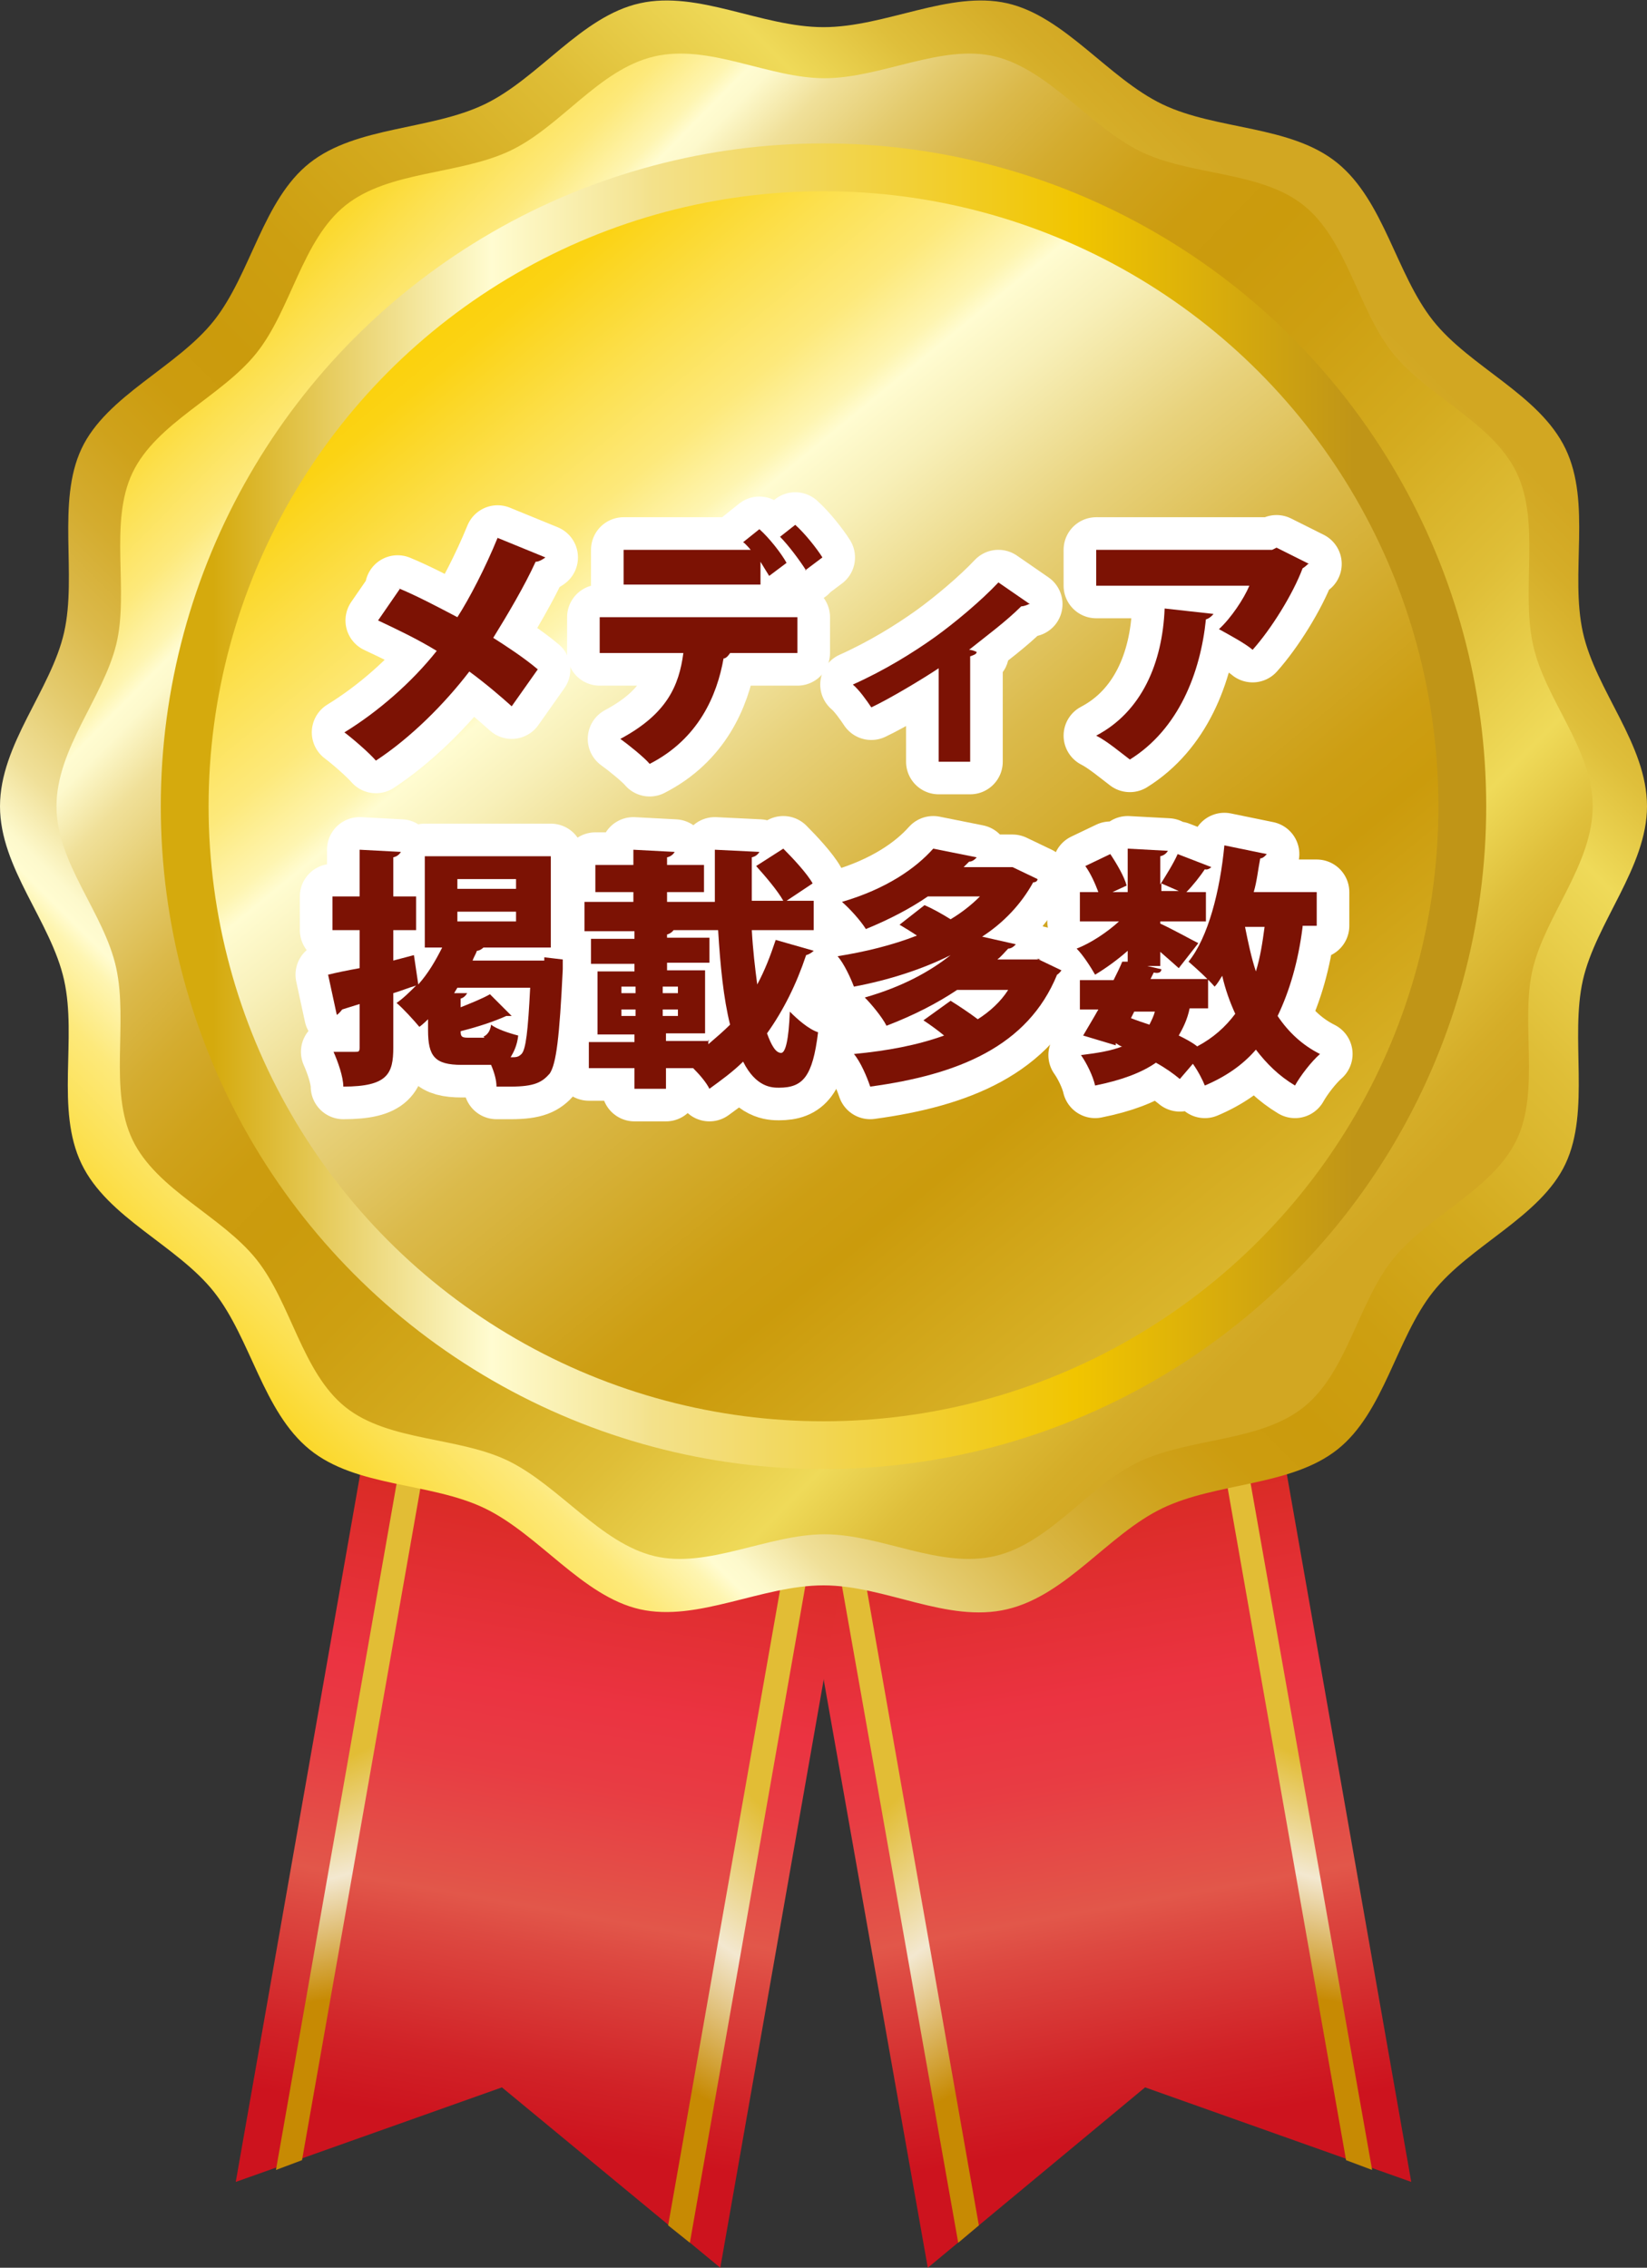 <?xml version="1.0" encoding="UTF-8"?>
<svg id="_レイヤー_2" data-name="レイヤー 2" xmlns="http://www.w3.org/2000/svg" xmlns:xlink="http://www.w3.org/1999/xlink" viewBox="0 0 15.16 20.87">
  <rect x="0" y="0" width="15.16" height="20.87" fill="#333333" stroke="none"/>
  <defs>
    <linearGradient id="_名称未設定グラデーション_463" data-name="名称未設定グラデーション 463" x1="165.74" y1="304.94" x2="165.74" y2="311.69" gradientTransform="translate(-206.74 -258.57) rotate(-10)" gradientUnits="userSpaceOnUse">
      <stop offset=".14" stop-color="#d92b24"/>
      <stop offset=".18" stop-color="#dc2c29"/>
      <stop offset=".4" stop-color="#eb3341"/>
      <stop offset=".51" stop-color="#e83c43"/>
      <stop offset=".68" stop-color="#e25549"/>
      <stop offset=".69" stop-color="#e2574a"/>
      <stop offset=".74" stop-color="#dd4941"/>
      <stop offset=".91" stop-color="#d12227"/>
      <stop offset="1" stop-color="#cd131e"/>
    </linearGradient>
    <radialGradient id="_名称未設定グラデーション_408" data-name="名称未設定グラデーション 408" cx="161.94" cy="305.52" fx="161.94" fy="305.52" r="7.1" gradientTransform="translate(-206.74 -258.57) rotate(-10)" gradientUnits="userSpaceOnUse">
      <stop offset=".48" stop-color="#e2bd35"/>
      <stop offset=".65" stop-color="#f3e8d0"/>
      <stop offset=".83" stop-color="#c78a03"/>
    </radialGradient>
    <radialGradient id="_名称未設定グラデーション_408-2" data-name="名称未設定グラデーション 408" cx="169.23" cy="306.1" fx="169.23" fy="306.1" r="6.01" xlink:href="#_名称未設定グラデーション_408"/>
    <linearGradient id="_名称未設定グラデーション_463-2" data-name="名称未設定グラデーション 463" x1="-2963.3" y1="-246.79" x2="-2963.3" y2="-240.04" gradientTransform="translate(-2955.41 -258.57) rotate(-170) scale(1 -1)" xlink:href="#_名称未設定グラデーション_463"/>
    <radialGradient id="_名称未設定グラデーション_408-3" data-name="名称未設定グラデーション 408" cx="-2967.11" cy="-246.22" fx="-2967.11" fy="-246.22" r="7.1" gradientTransform="translate(-2955.41 -258.57) rotate(-170) scale(1 -1)" xlink:href="#_名称未設定グラデーション_408"/>
    <radialGradient id="_名称未設定グラデーション_408-4" data-name="名称未設定グラデーション 408" cx="-2959.82" cy="-245.64" fx="-2959.82" fy="-245.64" r="6.01" gradientTransform="translate(-2955.41 -258.57) rotate(-170) scale(1 -1)" xlink:href="#_名称未設定グラデーション_408"/>
    <linearGradient id="_名称未設定グラデーション_75" data-name="名称未設定グラデーション 75" x1=".71" y1="14.29" x2="12.74" y2="2.26" gradientUnits="userSpaceOnUse">
      <stop offset=".06" stop-color="#fbcf00"/>
      <stop offset=".08" stop-color="#fbd005"/>
      <stop offset=".11" stop-color="#fbd314"/>
      <stop offset=".13" stop-color="#fbd82c"/>
      <stop offset=".16" stop-color="#fce04f"/>
      <stop offset=".2" stop-color="#fde97b"/>
      <stop offset=".23" stop-color="#fef5b1"/>
      <stop offset=".24" stop-color="#fffcd1"/>
      <stop offset=".25" stop-color="#fdf9cc"/>
      <stop offset=".28" stop-color="#f0e099"/>
      <stop offset=".32" stop-color="#e4cb6e"/>
      <stop offset=".36" stop-color="#dbb94a"/>
      <stop offset=".4" stop-color="#d4ac2f"/>
      <stop offset=".44" stop-color="#cfa21b"/>
      <stop offset=".48" stop-color="#cc9c0f"/>
      <stop offset=".52" stop-color="#cb9b0c"/>
      <stop offset=".58" stop-color="#cd9f11"/>
      <stop offset=".66" stop-color="#d4ab1f"/>
      <stop offset=".75" stop-color="#dfbe37"/>
      <stop offset=".84" stop-color="#efda59"/>
      <stop offset=".89" stop-color="#dfbf3b"/>
      <stop offset=".94" stop-color="#d5ad28"/>
      <stop offset=".97" stop-color="#d2a722"/>
    </linearGradient>
    <linearGradient id="_名称未設定グラデーション_75-2" data-name="名称未設定グラデーション 75" x1="1.12" y1="1.07" x2="12.43" y2="12.19" xlink:href="#_名称未設定グラデーション_75"/>
    <linearGradient id="_名称未設定グラデーション_363" data-name="名称未設定グラデーション 363" x1="1.48" y1="7.42" x2="13.68" y2="7.42" gradientUnits="userSpaceOnUse">
      <stop offset=".04" stop-color="#d5aa0d"/>
      <stop offset=".25" stop-color="#fffcd1"/>
      <stop offset=".28" stop-color="#fcf5bf"/>
      <stop offset=".36" stop-color="#f4e493"/>
      <stop offset=".37" stop-color="#f3e18b"/>
      <stop offset=".69" stop-color="#f1c500"/>
      <stop offset=".9" stop-color="#c09517"/>
    </linearGradient>
    <linearGradient id="_名称未設定グラデーション_74" data-name="名称未設定グラデーション 74" x1="2.72" y1="1.49" x2="16.11" y2="17.81" gradientUnits="userSpaceOnUse">
      <stop offset=".06" stop-color="#fbcf00"/>
      <stop offset=".08" stop-color="#fbd005"/>
      <stop offset=".11" stop-color="#fbd314"/>
      <stop offset=".13" stop-color="#fbd82c"/>
      <stop offset=".16" stop-color="#fce04f"/>
      <stop offset=".2" stop-color="#fde97b"/>
      <stop offset=".23" stop-color="#fef5b1"/>
      <stop offset=".24" stop-color="#fffcd1"/>
      <stop offset=".27" stop-color="#f8f0b9"/>
      <stop offset=".33" stop-color="#e8d27c"/>
      <stop offset=".39" stop-color="#dbba4b"/>
      <stop offset=".45" stop-color="#d2a928"/>
      <stop offset=".49" stop-color="#cd9e13"/>
      <stop offset=".52" stop-color="#cb9b0c"/>
      <stop offset=".79" stop-color="#efda59"/>
      <stop offset=".87" stop-color="#dfbf3b"/>
      <stop offset=".95" stop-color="#d5ad28"/>
      <stop offset="1" stop-color="#d2a722"/>
    </linearGradient>
  </defs>
  <g id="_おたからや_PCサイズ" data-name="おたからや_PCサイズ">
    <g id="TOP_PC">
      <g>
        <g>
          <g>
            <polygon points="7.06 12.51 8.54 20.87 10.54 19.21 12.99 20.08 11.52 11.72 7.06 12.51" style="fill: url(#_名称未設定グラデーション_463); stroke-width: 0px;"/>
            <polygon points="9.01 20.48 8.82 20.64 7.37 12.45 7.59 12.42 9.01 20.48" style="fill: url(#_名称未設定グラデーション_408); stroke-width: 0px;"/>
            <polygon points="12.39 19.88 12.63 19.97 11.18 11.78 10.97 11.82 12.39 19.88" style="fill: url(#_名称未設定グラデーション_408-2); stroke-width: 0px;"/>
          </g>
          <g>
            <polygon points="8.1 12.51 6.63 20.87 4.62 19.21 2.17 20.08 3.64 11.72 8.1 12.51" style="fill: url(#_名称未設定グラデーション_463-2); stroke-width: 0px;"/>
            <polygon points="6.15 20.48 6.35 20.64 7.79 12.45 7.57 12.42 6.15 20.48" style="fill: url(#_名称未設定グラデーション_408-3); stroke-width: 0px;"/>
            <polygon points="2.78 19.88 2.54 19.97 3.98 11.78 4.2 11.82 2.78 19.88" style="fill: url(#_名称未設定グラデーション_408-4); stroke-width: 0px;"/>
          </g>
        </g>
        <g>
          <g>
            <path d="M15.16,7.42c0,.56-.47,1.07-.59,1.6s.07,1.2-.16,1.69-.88.75-1.22,1.18-.45,1.11-.88,1.45-1.11.3-1.61.54-.88.8-1.43.93-1.12-.22-1.69-.22-1.16.34-1.69.22-.93-.69-1.43-.93-1.18-.19-1.61-.54-.54-1.02-.88-1.45-.98-.68-1.22-1.18-.04-1.15-.16-1.69-.59-1.03-.59-1.6.47-1.07.59-1.6-.07-1.2.16-1.69.88-.75,1.22-1.18.45-1.11.88-1.45,1.11-.3,1.61-.54S5.35.15,5.89.03s1.12.22,1.69.22,1.16-.34,1.69-.22.93.69,1.43.93,1.18.19,1.61.54.54,1.02.88,1.45.98.68,1.22,1.18.04,1.15.16,1.69.59,1.03.59,1.6Z" style="fill: url(#_名称未設定グラデーション_75); stroke-width: 0px;"/>
            <path d="M14.66,7.42c0,.53-.43,1-.55,1.49s.07,1.12-.15,1.58-.82.7-1.14,1.1-.42,1.04-.82,1.36-1.04.28-1.51.5-.82.75-1.33.87-1.05-.2-1.57-.2-1.08.32-1.57.2-.87-.64-1.33-.87-1.11-.18-1.51-.5-.5-.96-.82-1.36-.92-.64-1.14-1.1-.04-1.07-.15-1.58-.55-.96-.55-1.49.43-1,.55-1.49-.07-1.12.15-1.58.82-.7,1.14-1.1.42-1.04.82-1.36,1.04-.28,1.51-.5.82-.75,1.33-.87,1.05.2,1.57.2,1.08-.32,1.57-.2.87.64,1.33.87,1.11.18,1.51.5.5.96.82,1.36.92.64,1.14,1.1.04,1.07.15,1.58.55.96.55,1.49Z" style="fill: url(#_名称未設定グラデーション_75-2); stroke-width: 0px;"/>
          </g>
          <circle cx="7.58" cy="7.42" r="6.1" style="fill: url(#_名称未設定グラデーション_363); stroke-width: 0px;"/>
          <circle cx="7.58" cy="7.42" r="5.66" style="fill: url(#_名称未設定グラデーション_74); stroke-width: 0px;"/>
        </g>
        <g>
          <g>
            <path d="M3.66,5.41c.17.07.36.17.55.27.11-.17.26-.46.37-.73l.44.18s-.05.04-.09.04c-.1.22-.26.49-.39.7.11.07.28.18.41.29l-.24.34c-.1-.09-.24-.21-.39-.32-.23.3-.54.61-.86.82-.06-.07-.21-.2-.29-.26.31-.19.62-.46.85-.75-.18-.11-.37-.2-.54-.28l.2-.29Z" style="fill: none; stroke: #fff; stroke-linecap: round; stroke-linejoin: round; stroke-width: .6px;"/>
            <path d="M5.52,6v-.32h1.82v.33h-.67.05s-.03.05-.06.05c-.06.34-.23.74-.68.97-.05-.06-.2-.18-.27-.23.43-.23.54-.49.58-.79h-.77ZM7.08,5.3s-.05-.08-.08-.13v.21h-1.26v-.32h1.17s-.05-.06-.07-.07l.15-.12c.09.08.2.22.25.31l-.16.12ZM7.42,5.25c-.05-.08-.16-.23-.24-.31l.14-.11c.09.08.2.22.25.3l-.16.12Z" style="fill: none; stroke: #fff; stroke-linecap: round; stroke-linejoin: round; stroke-width: .6px;"/>
            <path d="M9.47,5.56s-.04.02-.07.02c-.14.14-.33.28-.48.4.02,0,.05.01.07.02,0,.02-.03.03-.06.04v.97h-.29v-.86c-.15.1-.45.28-.62.36-.04-.06-.11-.16-.17-.21.29-.13.55-.29.76-.44.18-.13.42-.33.58-.5l.29.2Z" style="fill: none; stroke: #fff; stroke-linecap: round; stroke-linejoin: round; stroke-width: .6px;"/>
            <path d="M12.04,5.19s-.03.03-.05.04c-.09.24-.29.56-.46.75-.07-.06-.22-.14-.31-.19.11-.1.23-.28.28-.4h-1.41v-.33h1.62l.04-.02.3.15ZM11.17,5.65s-.03.04-.07.05c-.05.49-.25,1.01-.7,1.29-.08-.06-.21-.17-.31-.22.42-.22.61-.67.63-1.17l.45.05Z" style="fill: none; stroke: #fff; stroke-linecap: round; stroke-linejoin: round; stroke-width: .6px;"/>
            <path d="M5.01,8.81l.17.02s0,.06,0,.09c-.03.63-.06.87-.12.96-.07.08-.14.12-.36.12-.04,0-.09,0-.13,0,0-.06-.02-.13-.05-.2h-.27c-.25,0-.31-.08-.31-.32v-.1s-.05.05-.08.07c-.05-.06-.15-.17-.21-.22.06-.04.12-.1.18-.16-.07.02-.14.05-.21.07v.5c0,.24-.05.36-.46.36,0-.09-.05-.23-.09-.32.08,0,.17,0,.2,0,.03,0,.04,0,.04-.04v-.4l-.16.05s-.03.04-.05.05l-.08-.37c.08-.02.18-.04.29-.06v-.35h-.25v-.31h.25v-.43l.38.02s-.02.04-.07.05v.36h.21v.31h-.21v.28l.19-.05.04.27c.09-.1.16-.22.22-.34h-.16v-.84h1.16v.84h-.62s-.03.03-.06.03c-.01.03-.03.06-.04.09h.66ZM4.45,9.54s.06-.02.07-.11c.05.04.17.08.25.1-.01.09-.04.15-.07.2.05,0,.07,0,.1-.03.04-.04.06-.21.08-.61h-.67l-.03.05h.12s-.02.04-.06.05v.08c.1-.04.2-.08.27-.12l.2.2s-.01,0-.05,0c-.11.05-.26.1-.42.14,0,.05.01.06.07.06h.15ZM4.21,8.09v.09h.54v-.09h-.54ZM4.21,8.39v.09h.54v-.09h-.54Z" style="fill: none; stroke: #fff; stroke-linecap: round; stroke-linejoin: round; stroke-width: .6px;"/>
            <path d="M6.92,8.56c.01.18.03.35.05.5.07-.13.12-.26.17-.41l.35.1s-.03.03-.07.04c-.09.27-.21.51-.36.72.04.11.08.18.13.18.04,0,.07-.12.08-.38.07.07.17.16.26.19-.05.41-.14.51-.36.51-.06,0-.21,0-.33-.24-.09.09-.2.17-.31.25-.03-.06-.09-.13-.15-.19h-.25v.19h-.29v-.19h-.42v-.24h.42v-.07h-.34v-.58h.34v-.07h-.4v-.23h.4v-.07h-.46v-.27h.45v-.09h-.35v-.25h.35v-.14l.38.02s-.02.04-.07.05v.07h.34v.25h-.34v.09h.44c0-.16,0-.32,0-.48l.41.02s-.02.04-.07.05c0,.13,0,.27,0,.4h.29c-.05-.09-.16-.22-.25-.32l.25-.16c.09.09.22.23.27.32l-.24.16h.25v.27h-.56ZM5.72,9.08v.06h.13v-.06h-.13ZM5.72,9.29v.06h.13v-.06h-.13ZM6.1,9.14h.14v-.06h-.14v.06ZM6.1,9.35h.14v-.06h-.14v.06ZM6.52,9.57v.04c.07-.06.14-.12.2-.18-.06-.24-.09-.54-.11-.87h-.41s-.02.03-.06.04v.03h.39v.23h-.39v.07h.35v.58h-.36v.07h.4Z" style="fill: none; stroke: #fff; stroke-linecap: round; stroke-linejoin: round; stroke-width: .6px;"/>
            <path d="M9.54,8.82l.23.11s-.02.03-.04.04c-.27.66-.91.92-1.72,1.03-.03-.09-.09-.23-.15-.3.31-.03.58-.08.83-.17-.06-.05-.13-.1-.19-.14l.25-.18c.08.05.17.11.25.17.11-.07.21-.16.28-.27h-.47c-.18.12-.39.23-.65.33-.04-.08-.14-.2-.2-.26.35-.1.6-.24.79-.39h0c-.26.13-.57.23-.89.29-.03-.08-.09-.21-.15-.28.25-.04.5-.1.73-.19-.06-.04-.11-.07-.16-.1l.23-.18c.07.03.16.08.24.13.1-.06.19-.13.27-.21h-.48c-.16.11-.35.21-.57.3-.05-.08-.15-.19-.22-.25.41-.12.68-.31.84-.49l.4.08s-.03.04-.07.04l-.05.05h.45s.23.11.23.11c0,.02-.02.03-.04.03-.11.2-.27.37-.47.5l.31.07s-.03.04-.07.04c-.03.03-.06.07-.1.1h.4Z" style="fill: none; stroke: #fff; stroke-linecap: round; stroke-linejoin: round; stroke-width: .6px;"/>
            <path d="M10.38,8.88v-.13c-.09.08-.2.16-.3.22-.04-.07-.11-.18-.17-.24.13-.05.28-.15.39-.25h-.36v-.27h.17c-.03-.08-.07-.17-.12-.24l.23-.11c.06.09.13.21.15.29l-.13.06h.14v-.4l.37.02s-.02.04-.07.05v.26c.05-.08.12-.19.16-.28l.31.12s-.03.03-.06.02c-.04.06-.11.15-.17.21h.18v.27h-.42v.02c.09.04.29.15.35.18l-.18.23s-.1-.09-.17-.15v.13h-.31ZM11.99,8.53c-.04.32-.12.59-.23.82.1.15.23.27.39.35-.08.07-.18.2-.23.29-.15-.09-.26-.2-.36-.33-.12.14-.28.25-.47.33-.02-.05-.06-.13-.11-.2l-.12.14c-.06-.05-.13-.1-.22-.15-.13.09-.31.16-.56.21-.02-.09-.08-.21-.13-.28.16-.02.28-.04.38-.08-.02,0-.04-.02-.06-.03v.02s-.3-.09-.3-.09c.04-.07.09-.15.14-.24h-.17v-.27h.31c.03-.06.06-.12.08-.17h.06s.3.07.3.07c0,.03-.03.04-.07.03l-.03.06h.53v.27h-.17c-.02.1-.06.18-.1.25.06.03.12.06.17.1.15-.08.26-.18.35-.3-.05-.11-.09-.22-.12-.35-.02.03-.04.07-.07.1-.05-.06-.17-.17-.24-.23.18-.22.29-.65.33-1.07l.39.08s-.03.04-.06.04c-.02.1-.03.21-.06.31h.58v.31h-.13ZM10.41,9.37c.05.02.11.04.17.06.02-.04.04-.08.05-.12h-.19l-.03.06ZM10.69,8.13v.07h.16l-.16-.07ZM11.46,8.53c.03.15.06.29.1.41.04-.13.06-.26.08-.41h-.18Z" style="fill: none; stroke: #fff; stroke-linecap: round; stroke-linejoin: round; stroke-width: .6px;"/>
          </g>
          <g>
            <path d="M3.66,5.41c.17.07.36.17.55.27.11-.17.26-.46.37-.73l.44.18s-.05.04-.09.04c-.1.22-.26.49-.39.7.11.07.28.18.41.29l-.24.34c-.1-.09-.24-.21-.39-.32-.23.3-.54.61-.86.82-.06-.07-.21-.2-.29-.26.31-.19.62-.46.85-.75-.18-.11-.37-.2-.54-.28l.2-.29Z" style="fill: #7c1204; stroke-width: 0px;"/>
            <path d="M5.52,6v-.32h1.82v.33h-.67.05s-.03.05-.06.05c-.06.34-.23.74-.68.97-.05-.06-.2-.18-.27-.23.43-.23.54-.49.58-.79h-.77ZM7.08,5.3s-.05-.08-.08-.13v.21h-1.26v-.32h1.17s-.05-.06-.07-.07l.15-.12c.09.08.2.22.25.31l-.16.12ZM7.42,5.25c-.05-.08-.16-.23-.24-.31l.14-.11c.09.08.2.22.25.3l-.16.12Z" style="fill: #7c1204; stroke-width: 0px;"/>
            <path d="M9.47,5.56s-.04.02-.07.02c-.14.14-.33.28-.48.4.02,0,.05.01.07.02,0,.02-.03.03-.06.04v.97h-.29v-.86c-.15.1-.45.28-.62.36-.04-.06-.11-.16-.17-.21.29-.13.55-.29.76-.44.18-.13.42-.33.58-.5l.29.2Z" style="fill: #7c1204; stroke-width: 0px;"/>
            <path d="M12.04,5.19s-.03.03-.05.04c-.09.24-.29.56-.46.75-.07-.06-.22-.14-.31-.19.11-.1.23-.28.28-.4h-1.41v-.33h1.62l.04-.02.3.15ZM11.17,5.65s-.03.04-.07.05c-.05.49-.25,1.01-.7,1.29-.08-.06-.21-.17-.31-.22.42-.22.61-.67.63-1.17l.45.05Z" style="fill: #7c1204; stroke-width: 0px;"/>
            <path d="M5.01,8.81l.17.02s0,.06,0,.09c-.03.63-.06.87-.12.96-.07.08-.14.12-.36.12-.04,0-.09,0-.13,0,0-.06-.02-.13-.05-.2h-.27c-.25,0-.31-.08-.31-.32v-.1s-.05.05-.08.07c-.05-.06-.15-.17-.21-.22.06-.04.12-.1.18-.16-.07.02-.14.05-.21.07v.5c0,.24-.05.36-.46.36,0-.09-.05-.23-.09-.32.08,0,.17,0,.2,0,.03,0,.04,0,.04-.04v-.4l-.16.05s-.03.04-.05.05l-.08-.37c.08-.02.18-.04.29-.06v-.35h-.25v-.31h.25v-.43l.38.02s-.02.04-.07.05v.36h.21v.31h-.21v.28l.19-.05.04.27c.09-.1.16-.22.22-.34h-.16v-.84h1.16v.84h-.62s-.03.03-.06.03c-.01.03-.03.06-.04.09h.66ZM4.45,9.54s.06-.02.07-.11c.05.04.17.08.25.1-.01.09-.04.15-.07.2.05,0,.07,0,.1-.03.04-.04.06-.21.08-.61h-.67l-.03.05h.12s-.02.04-.06.05v.08c.1-.04.2-.08.27-.12l.2.2s-.01,0-.05,0c-.11.05-.26.1-.42.14,0,.05.01.06.07.06h.15ZM4.21,8.09v.09h.54v-.09h-.54ZM4.21,8.39v.09h.54v-.09h-.54Z" style="fill: #7c1204; stroke-width: 0px;"/>
            <path d="M6.92,8.56c.01.18.03.35.05.5.07-.13.12-.26.17-.41l.35.1s-.03.03-.07.04c-.09.27-.21.51-.36.72.04.11.08.18.13.18.04,0,.07-.12.08-.38.07.07.17.16.26.19-.05.41-.14.51-.36.51-.06,0-.21,0-.33-.24-.09.09-.2.17-.31.25-.03-.06-.09-.13-.15-.19h-.25v.19h-.29v-.19h-.42v-.24h.42v-.07h-.34v-.58h.34v-.07h-.4v-.23h.4v-.07h-.46v-.27h.45v-.09h-.35v-.25h.35v-.14l.38.02s-.02.04-.07.05v.07h.34v.25h-.34v.09h.44c0-.16,0-.32,0-.48l.41.02s-.02.04-.07.05c0,.13,0,.27,0,.4h.29c-.05-.09-.16-.22-.25-.32l.25-.16c.09.09.22.23.27.32l-.24.16h.25v.27h-.56ZM5.72,9.08v.06h.13v-.06h-.13ZM5.72,9.29v.06h.13v-.06h-.13ZM6.1,9.14h.14v-.06h-.14v.06ZM6.1,9.35h.14v-.06h-.14v.06ZM6.52,9.57v.04c.07-.06.14-.12.2-.18-.06-.24-.09-.54-.11-.87h-.41s-.02.03-.06.04v.03h.39v.23h-.39v.07h.35v.58h-.36v.07h.4Z" style="fill: #7c1204; stroke-width: 0px;"/>
            <path d="M9.54,8.82l.23.11s-.02.03-.04.04c-.27.66-.91.92-1.72,1.03-.03-.09-.09-.23-.15-.3.31-.03.58-.08.83-.17-.06-.05-.13-.1-.19-.14l.25-.18c.08.05.17.11.25.17.11-.07.21-.16.28-.27h-.47c-.18.12-.39.23-.65.33-.04-.08-.14-.2-.2-.26.35-.1.6-.24.79-.39h0c-.26.13-.57.23-.89.29-.03-.08-.09-.21-.15-.28.25-.04.5-.1.73-.19-.06-.04-.11-.07-.16-.1l.23-.18c.07.03.16.08.24.13.1-.06.19-.13.27-.21h-.48c-.16.11-.35.21-.57.3-.05-.08-.15-.19-.22-.25.41-.12.68-.31.84-.49l.4.08s-.03.04-.07.04l-.05.05h.45s.23.11.23.11c0,.02-.02.03-.04.03-.11.2-.27.37-.47.5l.31.07s-.03.04-.07.04c-.03.03-.06.07-.1.1h.4Z" style="fill: #7c1204; stroke-width: 0px;"/>
            <path d="M10.38,8.88v-.13c-.09.08-.2.16-.3.22-.04-.07-.11-.18-.17-.24.13-.05.28-.15.39-.25h-.36v-.27h.17c-.03-.08-.07-.17-.12-.24l.23-.11c.06.09.13.21.15.29l-.13.06h.14v-.4l.37.02s-.02.04-.07.05v.26c.05-.08.12-.19.16-.28l.31.12s-.03.03-.06.02c-.04.06-.11.15-.17.21h.18v.27h-.42v.02c.09.04.29.15.35.18l-.18.23s-.1-.09-.17-.15v.13h-.31ZM11.99,8.53c-.04.32-.12.59-.23.82.1.15.23.27.39.35-.08.07-.18.2-.23.29-.15-.09-.26-.2-.36-.33-.12.14-.28.25-.47.33-.02-.05-.06-.13-.11-.2l-.12.14c-.06-.05-.13-.1-.22-.15-.13.09-.31.16-.56.21-.02-.09-.08-.21-.13-.28.16-.02.28-.04.38-.08-.02,0-.04-.02-.06-.03v.02s-.3-.09-.3-.09c.04-.07.09-.15.14-.24h-.17v-.27h.31c.03-.06.06-.12.08-.17h.06s.3.07.3.07c0,.03-.03.04-.07.03l-.03.06h.53v.27h-.17c-.02.1-.06.18-.1.25.06.03.12.06.17.1.15-.08.26-.18.35-.3-.05-.11-.09-.22-.12-.35-.02.03-.04.07-.07.1-.05-.06-.17-.17-.24-.23.18-.22.29-.65.33-1.07l.39.08s-.03.04-.06.04c-.02.1-.03.21-.06.31h.58v.31h-.13ZM10.41,9.37c.05.02.11.04.17.06.02-.04.04-.08.05-.12h-.19l-.03.06ZM10.69,8.13v.07h.16l-.16-.07ZM11.46,8.53c.03.15.06.29.1.41.04-.13.06-.26.08-.41h-.18Z" style="fill: #7c1204; stroke-width: 0px;"/>
          </g>
        </g>
      </g>
    </g>
  </g>
</svg>